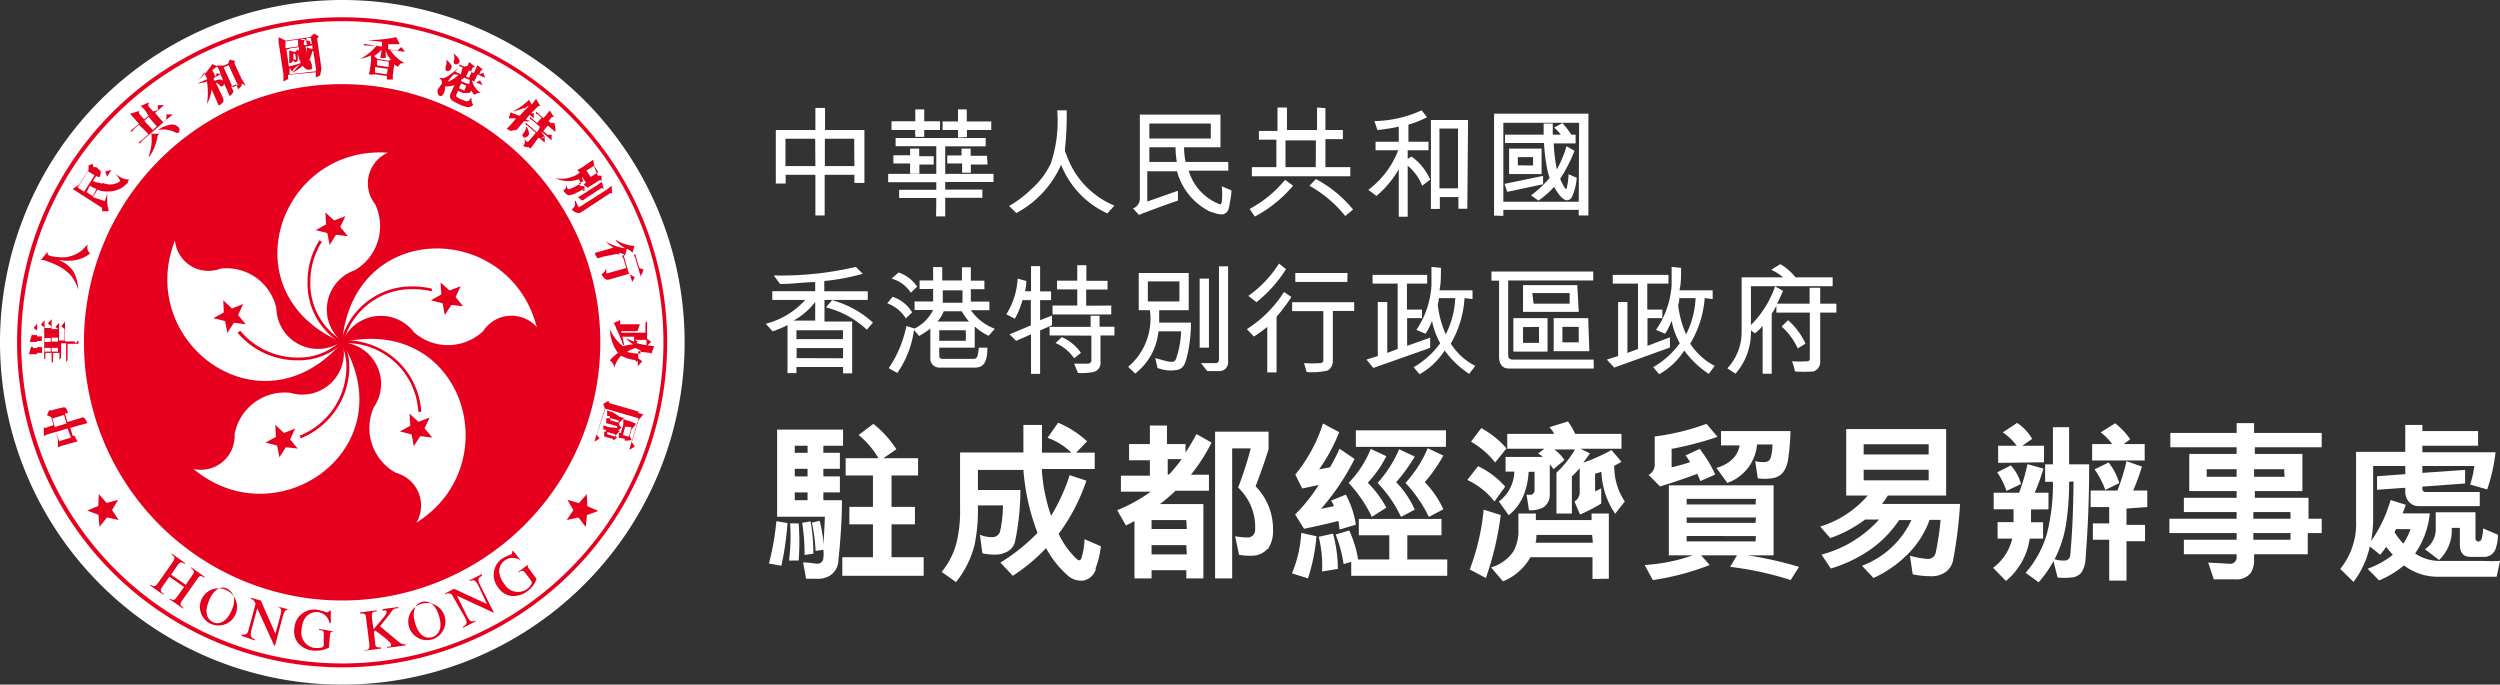 <svg xmlns="http://www.w3.org/2000/svg" viewBox="0 0 134.6 36.86"><rect x="0" y="0" width="134.6" height="36.86" fill="#333333" stroke="none"/><defs><style>.cls-1{fill:#fff;}.cls-2{fill:#e7001d;}</style></defs><title>资源 2</title><g id="图层_2" data-name="图层 2"><g id="图层_1-2" data-name="图层 1"><path class="cls-1" d="M18.43,36.86A18.43,18.43,0,1,0,0,18.43,18.43,18.43,0,0,0,18.43,36.86"/><path class="cls-2" d="M18.42.93a17.5,17.5,0,1,0,17.5,17.5A17.51,17.51,0,0,0,18.42.93m0,34.79a17.29,17.29,0,1,1,17.3-17.29,17.29,17.29,0,0,1-17.3,17.29"/><path class="cls-2" d="M18.42,32.33a13.9,13.9,0,1,0-13.9-13.9,13.9,13.9,0,0,0,13.9,13.9"/><path class="cls-1" d="M18.42,18.43C12.27,15.83,15,7.82,20.88,8.22A1.81,1.81,0,0,0,20.2,11a2.75,2.75,0,0,1-1.1,3.55,2.24,2.24,0,0,0-.68,3.85"/><path class="cls-1" d="M18.42,18.43c-4.37,5.05-11.15,0-9-5.49a1.81,1.81,0,0,0,2.46,1.52,2.75,2.75,0,0,1,3,2.14,2.24,2.24,0,0,0,3.45,1.83"/><path class="cls-1" d="M18.42,18.43c3.45,5.72-3.47,10.6-8,6.82a1.82,1.82,0,0,0,2.21-1.88,2.75,2.75,0,0,1,3-2.22,2.24,2.24,0,0,0,2.81-2.72"/><path class="cls-1" d="M18.42,18.43c6.51-1.51,9,6.57,4,9.71a1.82,1.82,0,0,0-1.1-2.68,2.75,2.75,0,0,1-1.2-3.52,2.24,2.24,0,0,0-1.72-3.51"/><path class="cls-1" d="M18.42,18.43c.58-6.65,9-6.54,10.48-.82a1.82,1.82,0,0,0-2.89.22,2.76,2.76,0,0,1-3.72.06,2.24,2.24,0,0,0-3.87.54"/><polygon class="cls-2" points="18.09 12.64 17.75 13.19 17.62 12.55 17 12.39 17.56 12.08 17.52 11.44 17.99 11.87 18.59 11.64 18.32 12.22 18.73 12.72 18.09 12.64"/><polygon class="cls-2" points="12.82 16.96 13.23 17.46 12.59 17.38 12.24 17.92 12.12 17.29 11.49 17.13 12.05 16.82 12.02 16.17 12.49 16.61 13.09 16.37 12.82 16.96"/><polygon class="cls-2" points="15.29 23.31 15.89 23.07 15.62 23.66 16.03 24.15 15.39 24.08 15.04 24.62 14.92 23.99 14.29 23.83 14.86 23.52 14.82 22.87 15.29 23.31"/><polygon class="cls-2" points="22.09 22.92 22.05 22.27 22.53 22.71 23.13 22.48 22.86 23.06 23.27 23.56 22.63 23.48 22.28 24.02 22.16 23.39 21.53 23.23 22.09 22.92"/><polygon class="cls-2" points="23.83 16.33 23.2 16.17 23.76 15.85 23.72 15.21 24.2 15.64 24.8 15.41 24.53 15.99 24.93 16.49 24.3 16.42 23.95 16.96 23.83 16.33"/><path class="cls-2" d="M16.56,15.16a4.07,4.07,0,0,1,.64-2.22l.13.08a4,4,0,0,0-.62,2.14,3.6,3.6,0,0,0,1.75,3.2l-.07.14a3.74,3.74,0,0,1-1.83-3.34"/><path class="cls-2" d="M12.82,17.9l.11-.1A4,4,0,0,0,16,19.25a3.3,3.3,0,0,0,2.33-.87l.11.11A3.49,3.49,0,0,1,16,19.4a4.19,4.19,0,0,1-3.22-1.5"/><path class="cls-2" d="M16.13,23.46a4,4,0,0,0,2.52-3.67,2.9,2.9,0,0,0-.29-1.32l.13-.07a3.09,3.09,0,0,1,.32,1.39,4.18,4.18,0,0,1-2.62,3.81Z"/><path class="cls-2" d="M18.84,18.48a2.6,2.6,0,0,0-.4,0l0-.15a2,2,0,0,1,.43,0,4.09,4.09,0,0,1,3.81,3.84h-.16a3.9,3.9,0,0,0-3.65-3.69"/><path class="cls-2" d="M18.35,18.42a3.92,3.92,0,0,1,3.9-3,4.57,4.57,0,0,1,1,.12l0,.15a4.17,4.17,0,0,0-1-.12,3.77,3.77,0,0,0-3.75,2.85Z"/><polygon class="cls-2" points="6.03 27.46 6.39 28 5.76 27.86 5.36 28.36 5.3 27.72 4.7 27.49 5.29 27.24 5.32 26.6 5.74 27.08 6.36 26.91 6.03 27.46"/><polygon class="cls-2" points="30.87 27.46 30.51 28 31.14 27.86 31.54 28.37 31.6 27.73 32.21 27.51 31.62 27.25 31.59 26.6 31.17 27.09 30.55 26.91 30.87 27.46"/><path class="cls-2" d="M8.1,31.48c.23.14.28.09.42-.11l.79-1.12c.13-.2.11-.25-.07-.4l0-.05.72.51,0,.05c-.21-.12-.27-.11-.4.07l-.35.51.79.55.35-.51c.14-.19.12-.24-.06-.39l0-.05.72.51,0,.05c-.21-.13-.26-.11-.39.07l-.81,1.16c-.13.17-.13.24.06.39l0,.05-.73-.5,0-.05c.22.14.27.09.41-.11l.36-.51-.79-.55-.38.54c-.12.17-.13.24.07.39l0,.05-.72-.5Z"/><path class="cls-2" d="M10.9,32.17a1,1,0,1,1,.48,1.43,1,1,0,0,1-.48-1.43m1.56.72c.3-.66.09-1-.2-1.18s-.73-.05-1,.61-.12,1,.2,1.17.73,0,1-.6"/><path class="cls-2" d="M15.64,32.81c-.2,0-.31,0-.4.32l-.43,1.62-.05,0-.91-2h0l-.32,1.2c-.08.32,0,.4.19.47l0,.06L13,34.23v-.06c.24,0,.32,0,.4-.31l.36-1.36c-.09-.19-.13-.22-.25-.25v-.06l.53.14.79,1.79h0l.27-1c.1-.35,0-.4-.19-.47l0,0,.72.18Z"/><path class="cls-2" d="M18,34c-.14,0-.23,0-.24.23l-.05.64a1.48,1.48,0,0,1-.79.16,1.18,1.18,0,0,1-.87-.41,1,1,0,0,1-.2-.8,1.07,1.07,0,0,1,1.17-1,2.75,2.75,0,0,1,.56.15s.13,0,.16-.09h.07l0,.67h-.07a.72.72,0,0,0-.66-.6c-.3,0-.78.14-.84.94a.83.83,0,0,0,.75,1c.21,0,.44,0,.44-.15l0-.52c0-.26,0-.27-.25-.3v-.06L18,34Z"/><path class="cls-2" d="M20.62,32.79l.82-.11v.07c-.19,0-.26,0-.45.3l-.53.67.84.7c.23.2.36.3.54.27v.06l-1,.13v-.06c.17,0,.22,0,.22-.11s-.36-.39-.48-.48l-.38-.29-.07.08.07.59c0,.22.07.26.32.25v.06l-.89.11V35c.25,0,.28-.1.25-.36l-.17-1.36c0-.25-.11-.26-.32-.25v-.06l.89-.11v.06c-.24,0-.28.08-.26.32l.09.64c.63-.73.71-.82.7-.93s-.07-.09-.23-.07Z"/><path class="cls-2" d="M22,33.66a1,1,0,1,1,1.31.75A1,1,0,0,1,22,33.66m1.64-.49c-.2-.7-.62-.85-.93-.76s-.57.44-.36,1.14.58.85.92.75.57-.46.37-1.13"/><path class="cls-2" d="M25.94,31c-.17.11-.26.17-.09.5L26.6,33l0,0-2-.93h0l.55,1.11c.15.29.24.32.45.23l0,.05-.67.34,0-.06c.21-.12.25-.19.1-.5L24.32,32c-.19-.08-.24-.08-.36,0l0-.05.48-.25,1.78.82h0l-.47-1c-.17-.33-.26-.31-.46-.23l0-.05.67-.34Z"/><path class="cls-2" d="M28.51,30.33c-.1.09-.16.15,0,.33l.38.51a1.37,1.37,0,0,1-.48.65,1.25,1.25,0,0,1-.92.26,1,1,0,0,1-.68-.47A1.07,1.07,0,0,1,27,30.1a2.61,2.61,0,0,1,.52-.25.19.19,0,0,0,.06-.18l.06,0,.41.52,0,0a.72.72,0,0,0-.89,0c-.24.18-.49.62,0,1.26a.84.84,0,0,0,1.22.26c.18-.13.3-.32.24-.41l-.31-.42c-.16-.21-.21-.17-.39-.05l0-.05.65-.49Z"/><path class="cls-2" d="M4.68,22.72a.75.75,0,0,0-.08-.14c-.06-.08-.08-.1-.1-.1a.08.08,0,0,0-.07,0l-.33.1-.47.14h0l-.14-.47h0l.14,0s.05,0,0-.09A.42.42,0,0,0,3.57,22c-.06-.06-.1-.08-.14-.07L3.11,22l-.29.08a.18.18,0,0,1-.17,0h0s0,0,0,0l-.12.27v0l0,0,.23.11h0l.12.43h0l-.32.1A.14.14,0,0,1,2.36,23s0,0,0,0a0,0,0,0,0,0,0v.47l.24-.1.38-.11H3l.12.4h0l0,.43A1.43,1.43,0,0,1,3.33,24l.5-.14.35-.1,0,0v0a.77.77,0,0,0-.09-.13A.42.42,0,0,0,4,23.46H4l-.09,0h0v0l-.12-.42v0h0l.5-.15.42-.11a.05.05,0,0,0,0,0v0m-1.76.21h0v0l-.13-.46h0l.63-.19h0l.13.46h0Zm.87.57h0l-.63.19h0L3,23.26H3l.64-.19h0Z"/><polygon class="cls-1" points="2.05 19.62 2.04 19.63 2.04 19.63 2.05 19.62"/><polygon class="cls-2" points="3.21 19.53 3.21 19.53 3.21 19.54 3.21 19.53"/><polygon class="cls-1" points="3.54 19.62 3.53 19.63 3.53 19.63 3.54 19.62"/><polygon class="cls-1" points="2.82 19.72 2.81 19.72 2.81 19.73 2.82 19.72"/><path class="cls-2" d="M2.43,19.53h0Z"/><polygon class="cls-2" points="1.67 18.65 1.67 18.65 1.67 18.65 1.67 18.65"/><polygon class="cls-2" points="1.73 18.64 1.73 18.64 1.73 18.64 1.73 18.64"/><polygon class="cls-2" points="1.97 17.35 1.97 17.35 1.97 17.34 1.97 17.35"/><path class="cls-2" d="M2.25,18.37a0,0,0,0,0,0,0,1,1,0,0,0,0-.15.38.38,0,0,0,0-.11.05.05,0,0,0-.05,0H2v-.69s0,0,0,0a0,0,0,0,0,0,0l0,0-.19.24a0,0,0,0,0,0,0l0,0L2,17.8H2v.24H1.77L1.72,18l0,0,0,0-.12.41H2v.33H1.77l0-.07H1.67l-.11.4.2,0H2v.67L2,19.63a.82.82,0,0,1,0-.18V19h.26s0,0,0-.05a.44.44,0,0,0,0-.15.7.7,0,0,0,0-.11H2v-.33h.24Z"/><polygon class="cls-2" points="1.66 17.97 1.67 17.97 1.67 17.96 1.66 17.97"/><polygon class="cls-2" points="2.74 17.31 2.74 17.31 2.74 17.31 2.74 17.31"/><path class="cls-2" d="M4.05,18.49s0-.11-.08-.11H3.5V17.32s0,0,0,0h0l-.2.24s0,0,0,0l0,0,.18.16h0v.61H3.18v-.95a0,0,0,0,0,0,0,0,0,0,0,1,0,0s0,0,0,0l-.2.22a.08.08,0,0,0,0,0l0,0,.16.12H2.78v-.54s0,0,0,0h0l-.2.24s0,0,0,0,0,0,0,0l.18.14h0v.1H2.4v-.42s0,0,0,0h0l-.2.24s0,0,0,0l0,0,.18.15h0v1.73l.07-.08a.52.52,0,0,1,0-.17v-.11h.33v.53l.08-.06a1,1,0,0,1,0-.23v-.24h.34v.36l.09-.08a1.12,1.12,0,0,1,0-.24v-.56h.27v1l.08-.08a.88.88,0,0,1,0-.21v-.68h.58a.06.06,0,0,0,0,0,1,1,0,0,0,0-.18M2.4,18.37V18.2h.33v.21H2.4Zm.32.56H2.4v-.2h.33v.2Zm.06-.56v-.19h.34v.21H2.78Zm.33.56H2.78v-.2h.34v.2Z"/><path class="cls-2" d="M3.22,14h0a2.28,2.28,0,0,0,.86,0,1.64,1.64,0,0,0,.77-.36.42.42,0,0,1-.14-.41l0-.06,0,0-.31.32a2.65,2.65,0,0,1-.34.21,2.59,2.59,0,0,1-.45.14,1.93,1.93,0,0,1-.49,0,2.39,2.39,0,0,1-.44-.07.18.18,0,0,1-.12-.12c0-.07,0-.09,0-.09h0L2.2,14l.14,0a5.13,5.13,0,0,1,.72.28,2.31,2.31,0,0,1,.74.54,1.93,1.93,0,0,1,.41.79h0a2.17,2.17,0,0,0-.26-1,1.65,1.65,0,0,0-.77-.6h0Z"/><polygon class="cls-2" points="5.47 11.46 5.47 11.46 5.47 11.46 5.47 11.46"/><polygon class="cls-2" points="5.92 9.1 5.92 9.1 5.92 9.1 5.92 9.1"/><path class="cls-2" d="M6.93,9.72a.09.09,0,0,0,0-.06l-.08,0a1,1,0,0,1-.45-.17L6.2,9.34l0,0a1.28,1.28,0,0,1,.27.4h0v0a.49.49,0,0,1-.24.14.92.92,0,0,1-.36.05,1.14,1.14,0,0,1-.33-.08h0v0L6,9.15s0,0,0,0h0l-.33.08,0,0v0h0l.09.28h0l-.24.37h0A2.15,2.15,0,0,1,5,9.75H5l.18-.28h0l.11.06s0,0,.07,0a.63.63,0,0,0,.06-.17c0-.07,0-.12,0-.15L5.19,9,5.06,9A.2.2,0,0,1,5,8.82H5a0,0,0,0,0,0,0h0l-.23.08,0,0a0,0,0,0,0,0,0l0,.25h0l-.52.8h0l-.35.23a2.23,2.23,0,0,1,.33.2l1.27.81s0,.07,0,.12a.18.18,0,0,0,0,.06l0,0,.35,0,0,0a0,0,0,0,0,0-.05,1.9,1.9,0,0,1-.08-.5l0-.45h0c0,.14-.08.3-.13.46v0h0L5,10.61H5l.25-.4h0a1.35,1.35,0,0,0,.32.09,1.62,1.62,0,0,0,.38,0,1,1,0,0,0,.37-.08A.94.94,0,0,0,6.7,10a1.13,1.13,0,0,0,.19-.18l0,0a.08.08,0,0,0,0-.09m-2.36.59h0l-.35-.22h0l.56-.88h0l.35.22h0l-.56.88Zm.65-.12L5,10.56H5l-.33-.21h0L4.83,10h0a2.42,2.42,0,0,0,.36.17h0Z"/><polygon class="cls-2" points="7.91 5.52 7.91 5.52 7.92 5.52 7.91 5.52"/><path class="cls-2" d="M9.3,6.16h0l-.34,0h0s0,0,0,0l0,.28h0l-.17.15h0l-.44-.51h0l.48-.42h0s0,0,0,0l-.33,0,0,0a0,0,0,0,0,0,0h0l0,.27h0L8.24,6h0L8,5.73a.11.11,0,0,1,0-.13.11.11,0,0,0,0-.08h0l-.42.18.21.21L8,6.23H8l-.24.2h0l-.25-.29a.15.15,0,0,1,0-.17.08.08,0,0,0,0,0h0L7,6.13l.18.19.3.34h0L7,7.07h.12l.14-.17.22-.19h0L8,7.23H8l-.56.48h.13a.48.48,0,0,1,.13-.17Zm-1.53.35h0L8,6.29H8l.44.51h0L8.23,7h0Z"/><path class="cls-2" d="M8.53,7.2l-.38,0A2.63,2.63,0,0,1,8,8.43l.05,0a2.59,2.59,0,0,0,.43-1.12h0l.07-.07s0,0,0,0h0"/><path class="cls-2" d="M9.68,7a.34.34,0,0,0-.07-.15.48.48,0,0,0-.42-.14A1.67,1.67,0,0,0,8.5,7V7a1.46,1.46,0,0,1,.94.13.2.2,0,0,0,.2,0,.12.12,0,0,0,0-.12"/><polygon class="cls-2" points="10.77 4.56 10.76 4.56 10.75 4.56 10.77 4.56"/><path class="cls-2" d="M11.83,5.71Z"/><path class="cls-2" d="M13.23,4.61,13,4.23l-.36-.78a.14.14,0,0,1,0-.11.1.1,0,0,0,0-.06l0,0-.22-.06h-.06s0,0,0,0h0l-.07.2h0l-.23.11h-.38l.1.21.08.17V4h0l-.19-.07h0s0,0,0,0l-.06.22h0l0,0h0l-.18-.38h0l.22-.16.06,0h.08s0,0,0,0a0,0,0,0,0,0,0s0,0,0,0l-.36-.16a4,4,0,0,1-.77.88l0,0A4.05,4.05,0,0,0,11,3.92h0l.16.34h0l-.51.23.1,0A.93.93,0,0,1,11,4.44l.14-.06h0v0a3.8,3.8,0,0,1,0,1.22h0a2,2,0,0,0,.25-.79h0l.25.56.12.29,0,0s0,0,.07,0l.12-.1c.07-.07.08-.1.08-.11a.13.13,0,0,0,0-.06l0-.06L11.88,5l-.27-.57h0l.09.06a.42.42,0,0,1,.16.14.12.12,0,0,0,.14,0s0,0,.05-.06a.16.16,0,0,0,0-.1h0l.16.35.15.35a.1.1,0,0,0,0,0h0a.31.31,0,0,0,.1-.08.36.36,0,0,0,.09-.12.07.07,0,0,0,0-.09l-.1-.22h0l.26-.12h0l.11.26s0,0,0,0h0a.72.72,0,0,0,.14-.13.17.17,0,0,0,.05-.18M12,4.35h0v0l0,0c-.06-.09-.21-.09-.45,0h0l-.06-.13h0L11.87,4h0l.14.32Zm.79.23-.26.12h0v0l-.49-1.07v0h0l.27-.12h0l.5,1.08h0Z"/><polygon class="cls-2" points="11.6 3.86 11.6 3.86 11.6 3.85 11.6 3.86"/><path class="cls-2" d="M17.31,3.72l-.24-1.65h0L17.15,2a.08.08,0,0,0,0-.05s0,0,0,0l-.24-.14h0a0,0,0,0,0,0,0L16.7,2h0l-1.32.19h0L15,2c0,.12,0,.21,0,.28L15.26,4l0,.38,0,0h0l.14-.06a.38.38,0,0,0,.11-.07.09.09,0,0,0,0-.05l0-.17h0L17,3.89h0V4l0,.17s0,0,0,0h0l.15-.07c.08,0,.11-.08.1-.13Zm-.49-1.26v0l0,.19v0h0l-.3-.1c0,.18,0,.31,0,.39h0c0-.06,0-.2-.08-.43h0l.42-.07Zm-.32-.41.24,0h0l.05.31v0h0l-.08,0h0a.17.17,0,0,0,0-.07.13.13,0,0,0-.07-.09.23.23,0,0,0-.14,0h0Zm-.31.05h0l.19,0h0v0l0,0a.2.2,0,0,1,.11.14c0,.07,0,.11.07.11h0l-.06.08h0l-.14,0h0v0l0-.2h0s.05-.06.05-.08l0,0-.17,0h0Zm-.82.51,0-.38h0l.68-.1h0l0,.14,0,.23v0h0l-.69.1h0ZM17,3.84,15.59,4h0l0-.36h0a.37.37,0,0,0,.06.1l.07.1s0,0,0,0a.11.11,0,0,0,.06-.06.24.24,0,0,1,.09-.12l.36-.28v0a4.71,4.71,0,0,1-.68.2h0l-.13-.92v0l0,0,.06,0,.16-.06.46-.06h0l0,.18v0l0,0L16,2.67h0l0,0-.08.12h0l-.09,0h0l-.26-.07,0,.18,0,.27,0,.22a.08.08,0,0,0,0,0h0l.1,0,.08-.06s0,0,0,0V3.28h.09v.09a0,0,0,0,0,0,0h0l.12-.05c.06,0,.08-.07.07-.11l0-.12,0-.24h0l0,0v0a2,2,0,0,0,.16.52h0a2.41,2.41,0,0,1-.47.55l0,0a1.9,1.9,0,0,0,.57-.38h0a.72.72,0,0,0,.23.2.32.32,0,0,0,.19,0c.06,0,.09,0,.08-.09a.24.24,0,0,0,0-.11c0-.05,0-.1-.05-.17s0-.18,0-.33h0c0,.27,0,.29,0,.29s0,0,0,0,0,0,0,0,0,0-.09-.1h0a2.37,2.37,0,0,0,.17-.48h0l.05,0,0,0v0l.15,1h0Zm-1.11-.63H15.8l0-.32v0h.09l.05.33Z"/><polygon class="cls-2" points="15.97 2.67 15.97 2.67 15.97 2.67 15.97 2.67"/><polygon class="cls-2" points="15.47 2.69 15.46 2.69 15.46 2.69 15.47 2.69"/><polygon class="cls-2" points="15.97 2.67 15.97 2.67 15.97 2.67 15.97 2.67"/><polygon class="cls-2" points="21.57 2.25 21.57 2.25 21.57 2.25 21.57 2.25"/><path class="cls-2" d="M21,2.68l0,0h0l.81.11h0s0,0,0,0l-.2-.26,0,0h0l-.21.19h0l-.5-.07h0v0l0-.27h.56l.06,0h0s0,0,0,0,0,0,0,0L21.34,2a7.8,7.8,0,0,1-1.56.16v0l.79.09h0l0,.26h0l-1-.15.06.1a.86.86,0,0,1,.27,0l.37,0h0a2.66,2.66,0,0,1-.88.71l0,0a2.66,2.66,0,0,0,.59-.19h0v0l0,.28-.07.52-.05.23v0l.07,0a.37.37,0,0,0,.18,0c.08,0,.09,0,.09,0V4h0l.63.09h0v0l0,.19s0,0,.05,0a.57.57,0,0,0,.18,0c.08,0,.09,0,.09,0l0-.24.07-.53s0,0,0-.05l0,0v0h0l.2.14a.77.77,0,0,1,.15-.18.22.22,0,0,1,.16,0h0l0-.05A2.18,2.18,0,0,1,21,2.68m-.12,1L20.83,4h0l-.64-.09h0v0l0-.3h0l.64.09h0Zm.05-.37,0,.3h0l-.63-.09h0l0-.29h0l.63.09h0Zm.2-.13h0a.08.08,0,0,0-.06,0h0l-.13.09h0l-.6-.09h0l-.18-.14V3h0a1.19,1.19,0,0,0,.37-.33h0v0l0,.16-.06.29,0,0h.19c.1,0,.11,0,.11,0l0-.23,0-.21h0a1,1,0,0,0,.26.51h0Z"/><polygon class="cls-2" points="26.05 4.58 26.05 4.58 26.05 4.58 26.05 4.58"/><path class="cls-2" d="M26.05,3.91l0,0h0L25.8,4h0l0,0h0l.1-.22s0,0,.08,0l0,0s0,0,0-.05l-.28-.22-.08.19-.11.24h0l-.16-.08h0l.11-.24s0,0,.07,0,.05,0,.05,0,0,0-.05-.06l-.27-.22-.08.2L25,3.59h0l-.27-.12,0,.1.18.05,0,0h0L24.81,4h0l-.3-.14h0l.19-.22,0,0a5.21,5.21,0,0,1-.49.39.87.87,0,0,1-.31.17.42.42,0,0,1-.16,0l-.09,0,0,0a.45.45,0,0,1,.14.17.2.2,0,0,1,0,.13,1.44,1.44,0,0,1-.12.17l-.1.14a.34.34,0,0,0,0,.2.2.2,0,0,0,.11.16c.08,0,.14,0,.2-.12a2.09,2.09,0,0,0,.08-.23,1.08,1.08,0,0,1,0-.17h0a1.22,1.22,0,0,0,.51-.07h0v0l-.23.5a.28.28,0,0,0,0,.18.33.33,0,0,0,.16.19l.29.15a1.81,1.81,0,0,0,.5.17.35.35,0,0,0,.29-.14.35.35,0,0,1-.09-.22.43.43,0,0,1,0-.19l0,0-.07.1a.26.26,0,0,1-.11.12.23.23,0,0,1-.15,0l-.25-.1a.76.76,0,0,1-.23-.13.12.12,0,0,1,0-.13l.09-.19h0l.28.13h0L25,5v0l0,0a.35.35,0,0,0,.18,0c.1,0,.12,0,.12,0l.07-.14v0a.83.83,0,0,0,.18.25.37.37,0,0,1,.35-.1l0,0a1.08,1.08,0,0,1-.49-.68v0h0l.57.26h0s0,0,0,0,0,0,0,0l-.13-.26s0,0,0,0h0l-.21.1h0l-.1-.05h0L25.71,4h0l.36.17h.05v0l-.09-.21m-2,.55h0l0,0a3.63,3.63,0,0,1,.44-.55h0v.06a.27.27,0,0,1,.13,0l.09,0h0a1.54,1.54,0,0,1-.7.42m1.12.16L25,4.88h0l-.29-.13h0l.12-.26h0l.29.13h0Zm.18-.31a.82.82,0,0,0,0,.21h-.16l-.27-.12h0l-.05-.07h0L25,4.18h0l.25.11h0Zm.11-.44-.15.34h0l-.16-.07h0l.16-.33v0h0l.16.07h0Z"/><path class="cls-2" d="M24.43,3.25c0,.11,0,.17.06.2a.15.15,0,0,0,.14,0,.19.19,0,0,0,.1-.1c.05-.11-.06-.27-.33-.49l0,0,.05.13a.52.52,0,0,1,0,.26"/><path class="cls-2" d="M24,3.56a.7.7,0,0,0,0,.25l.05,0a.13.13,0,0,0,.13,0,.25.25,0,0,0,.12-.13.21.21,0,0,0,0-.17,1.09,1.09,0,0,0-.28-.3l0,0a.53.53,0,0,1,0,.3"/><path class="cls-2" d="M29.84,6.62s0,0,0,0h0l-.2,0h0l-.11-.1h0l.19-.22h0l.1,0h0a0,0,0,0,0,0,0l-.22-.35-.19.24-.15.17h0L28.86,6v.12A.37.37,0,0,1,29,6.2l.16.14h0l-.24.28h0l-.39-.33v.11l.15.09.39.34h0L29,7l-.1.12h0l-.6-.52v.11a.46.46,0,0,1,.14.09l.41.35h0l-.41.48a0,0,0,0,1,0,0s-.05,0-.08,0a2.49,2.49,0,0,1-.19-.23l0,0a.8.8,0,0,1,.08.16.21.21,0,0,1,0,.14.44.44,0,0,1-.08.16l.16.06.15,0A.19.19,0,0,0,28.56,8L29,7.4h0l.33.28h0a0,0,0,0,0,0,0s0-.29,0-.29l0,0h0l-.19.08h0l0,0h0l.09-.1h0c.09,0,.1,0,.11,0s0,0,0,0l-.22-.31h0l.58.49h0v0s0-.3,0-.3l0,0h0l-.23,0h0l-.22-.2h0l.25-.29h0l.4.35s0,0,0,0v0l0-.28"/><path class="cls-2" d="M28.23,6.53h0l.33,0,0,0-.25-.1h0l.21-.25h0l.22.19s0,0,0,0,0,0,0,0V6.1s0,0,0,0h0l-.15,0h0L29,5.7h0l.09,0h0s0,0,0,0l-.23-.38-.15.2-.09.11h0v0l-.13-.26A3.46,3.46,0,0,1,27.6,6v0a2.84,2.84,0,0,0,.6-.18h0l.08.07h0l-.3.35h0l-.49-.19-.1.32a0,0,0,0,0,0,0h.19l.21,0h0v0l-.3.35-.21.22a.09.09,0,0,0,0,0s0,0,0,0l.16.08a.13.13,0,0,0,.16,0L27.81,7l.41-.48Zm0-.68v0h0l.19-.14h.05l-.17.19h0Z"/><path class="cls-2" d="M28.17,7.39a.15.15,0,0,0,.13,0,.24.24,0,0,0,.13-.07.25.25,0,0,0,.05-.16.88.88,0,0,0-.11-.31h-.05a.48.48,0,0,1-.14.32c-.06.07-.07.14,0,.19"/><path class="cls-2" d="M32.93,10l-.22.18-1.47.94a.07.07,0,0,1-.11,0,2.75,2.75,0,0,1-.13-.3l-.05,0a.59.59,0,0,1,0,.24c0,.06-.06.13-.17.22.2.19.38.24.52.14l1.52-1a.12.12,0,0,1,.13,0h0s0,0,0,0Z"/><path class="cls-2" d="M32.36,9.72h0Z"/><path class="cls-2" d="M31.36,10.28h0l.11,0h0s0,0,0,0l0-.26a.06.06,0,0,0,0,0l0,0-.21,0h0l-.09-.15h0l.14-.08h0l.09,0a0,0,0,0,0,0,0s0,0,0,0l-.08-.3h0l0,0h0l.23.35h0l-.13.08,0,0a0,0,0,0,0,0,0l.1.1.11.09h0L32,9.88l.23-.15a.14.14,0,0,1,.16,0h0l0,0,0-.27a.06.06,0,0,0,0,0,.05.05,0,0,0,0,0l-.2,0h0L32,9h0l-.06-.4-.22.15L31.36,9l-.27.15v0a0,0,0,0,0,0,0,.51.51,0,0,0,.13.14h0l-.16.11a1.66,1.66,0,0,1-1.17.19l0,0a1.66,1.66,0,0,0,1.27.06h0l.14.21h0c-.13.08-.27.15-.41.22a.89.89,0,0,1-.26.1.07.07,0,0,1-.06,0,2.38,2.38,0,0,1-.11-.3h0a.47.47,0,0,1,0,.25.44.44,0,0,1-.14.13l.12.14a.71.71,0,0,0,.14.1.17.17,0,0,0,.14,0,1.05,1.05,0,0,0,.28-.1l.44-.23m.15-1,.4-.25h0l.22.35h0l-.41.26h0l-.23-.35h0Z"/><polygon class="cls-2" points="32.41 9.68 32.41 9.68 32.41 9.68 32.41 9.68"/><path class="cls-2" d="M32.51,10.18s0,0,0,0l-.11-.39-.11.08-.11.08-.78.5-.28.17a0,0,0,0,0,0,0s0,0,0,0l.12.1c.07.06.13.08.17.05l.22-.16.71-.46a.17.17,0,0,1,.14,0h0"/><path class="cls-2" d="M33.19,13.68a.13.13,0,0,1,.15.05s0,0,0,0,0,0,0,0l0-.13v0h0l.17.06h0c.07,0,.12.08.13.13s0,0,0,0,0,0,0,0l.11-.4h0c.17.09.27.16.3.23s0,0,0,0,0,0,0,0l.11-.38a2.18,2.18,0,0,1-1-.32l0,.05a2.66,2.66,0,0,0,.5.4h0A2.94,2.94,0,0,1,32.61,13l0,0a1.88,1.88,0,0,0,.42.33h0l-.69.2-.3.08a0,0,0,0,0,0,0s0,0,0,.06a.29.29,0,0,0,.09.16c0,.07.08.08.09.07l.28-.09Z"/><path class="cls-2" d="M34.66,14.52l0,0-.24-.09h0l-.23-.77-.06.1a.37.37,0,0,1,.09.19l.26.88a.1.1,0,0,0,0,.06h0l0,0,.13-.25a.09.09,0,0,0,0-.05"/><path class="cls-2" d="M34.1,14.88l-.23-.12h0l-.31-1.06-.07.09a.68.68,0,0,1,.1.21l.13.43h0l-1,.28h-.08a.07.07,0,0,1,0-.05s0-.15,0-.36h0a.46.46,0,0,1-.26.46c.13.24.27.34.42.29l1.1-.32h0l.14.45s0,0,0,0h0l0,0,.14-.25s0,0,0,0l0,0"/><polygon class="cls-2" points="35.1 19.11 35.1 19.1 35.1 19.1 35.1 19.11"/><path class="cls-2" d="M34.22,18.5h0l0,0,.12-.1a0,0,0,0,0,0,0s0,0,0,0l-.15-.1,0,0h.62v.34h0l.25-.23v0s0,0,0,0l-.22-.17h0V17.3l-.09.07a.54.54,0,0,1,0,.17v.37H33.45l0-.08v0h.78a.12.12,0,0,1,.09,0s0,0,0,0a0,0,0,0,0,0,0l.13-.37H33.39l0-.23-.32.15c-.06,0-.06,0-.06,0s0,0,0,0l.06.05.08.16c0,.08.09.2.15.34l.25.64h.06l-.1-.44v0h.63v.26h0l-.45-.17,0,0a2.67,2.67,0,0,0,.4.32h0a2.74,2.74,0,0,0-.55.1h0a2.37,2.37,0,0,1-.7-.91h0A2.27,2.27,0,0,0,33.27,19h0a3.31,3.31,0,0,0-.44.4.51.51,0,0,1,.24.41h0a1.45,1.45,0,0,1,.37-.66h0a2,2,0,0,0,.73.23h0a.34.34,0,0,1,.12.12h0s0,0,0,0,0,0,0,0l.05-.11h0v.33s0,0,0,0h0l.24-.27s0,0,0,0l0,0h0l-.22-.16h0V18.9h0l.21.05L35,19a.17.17,0,0,1,.06.06s0,0,0,0a0,0,0,0,0,0,0l.16-.42a6.29,6.29,0,0,1-1-.18m.25.58a2.86,2.86,0,0,1-.71-.09h0a1.35,1.35,0,0,1,.45-.21h0l.27.12h0v.17h0Z"/><polygon class="cls-2" points="33.94 24.23 33.94 24.23 33.94 24.23 33.94 24.23"/><polygon class="cls-2" points="32.04 23.81 32.04 23.81 32.04 23.81 32.04 23.81"/><path class="cls-2" d="M34.41,22.17l-1.54-.45a.15.15,0,0,1-.11-.14l0,0h0l-.27.16s0,0,0,0a.13.13,0,0,0,0,.06h0l.08.18h0L32,23.78s0,0,0,0h0l.28-.17,0,0a0,0,0,0,0,0,0l-.15-.21h0L32.59,22v0h0l1.79.52h0l-.5,1.7s0,0,0,0h0l.3-.18s0,0,0,0a0,0,0,0,0,0,0l-.16-.23h0l.35-1.18h0l.27-.32-.3-.08"/><path class="cls-2" d="M33.78,23.85Z"/><path class="cls-2" d="M34,23.66a0,0,0,0,0,0,0l-.1-.18h0l.1-.36h0l.25-.3L34,22.71l-.22-.07-.22-.07h0v0a1.08,1.08,0,0,0,0,.16c0,.06,0,.13,0,.14h0l-.14.44v0h0l-.1,0h0l0,0a.54.54,0,0,0,0,.14c0,.09,0,.12,0,.13s0,0,0,0l.12,0,.2.06h0l0,.09,0,0h0L34,23.7a.05.05,0,0,0,0,0m-.17-.19h0l-.29-.09h0l.12-.45h0L34,23h0v0l-.12.44Z"/><polygon class="cls-2" points="33.04 23.89 33.04 23.89 33.03 23.89 33.04 23.89"/><path class="cls-2" d="M33.16,23.53h0l0-.1h0l.22-.24-.11,0h0l.19-.16s0,0,0,0v0h0l-.12-.15h0l0-.12h0l.26-.26-.24-.06L33,22.2l-.31-.1h0a0,0,0,0,0,0,0,1.3,1.3,0,0,0,0,.17c0,.07,0,.12,0,.13l.15,0h0l0,.12h0l-.07,0-.13,0h0s0,0,0,0,0,.05,0,.14a1.11,1.11,0,0,0,0,.13l0,0h0l.23.05.36.11h0l0,.09v0h0L32.77,23l-.28-.1h0v0a.37.37,0,0,0,0,.11.41.41,0,0,0,0,.12s0,0,0,0l.13,0h0l0,.11h0l-.09,0s0,0,0,0v.14c0,.09,0,.11,0,.12s0,0,0,0l.17.05.31.08h0l0,.09s0,0,0,0h0l.22-.16,0,0a0,0,0,0,0,0,0Zm-.3-.9h0l0-.12h0l.45.13h0l0,.12h0Zm.27.77,0,.11v0h0l-.44-.13h0l0-.12h0l.44.13h0Z"/><path class="cls-1" d="M42.07,30.46l-.67-.12a14.3,14.3,0,0,0,.4-2.28l.6.1a16.13,16.13,0,0,1-.33,2.3M44.33,24v.38h.89v.86h-.89v.41h.89v.86h-.89v.42h1c0,1.08-.08,2.15-.19,3.24a1,1,0,0,1-.49.84,1.23,1.23,0,0,1-.7.15c-.17,0-.43,0-.55,0l-.16-.88c.25,0,.54.05.74.07a.32.32,0,0,0,.35-.32,1.6,1.6,0,0,0,0-.43l-.42.06a8.61,8.61,0,0,0-.2-1.52l.42-.1a7.67,7.67,0,0,1,.22,1.3c0-.49.05-1,.06-1.52H41.84V23.13h3.55V24Zm-1.85,6.18a10.36,10.36,0,0,0,.06-2l.46,0a13.25,13.25,0,0,1,0,2Zm1-6.18h-.69v.38h.69Zm0,1.24h-.69v.41h.69Zm0,1.27h-.69v.42h.69Zm-.16,3.37a11.2,11.2,0,0,0-.13-1.73l.45-.08a9.23,9.23,0,0,1,.15,1.74ZM45.35,31V30H47V28.23H45.73v-.94H47V25.6H45.53v-.93H47.3a4.74,4.74,0,0,0-1.07-1.25l.79-.6a5.58,5.58,0,0,1,1.24,1.37l-.7.48h1.87v.93H48v1.69h1.26v.94H48V30h1.73V31Z"/><path class="cls-1" d="M59,30.65a.89.89,0,0,1-.63.6,1.07,1.07,0,0,1-.91-.29,5.31,5.31,0,0,1-1.14-1.45A9.57,9.57,0,0,1,54.53,31l-.67-.71a10.2,10.2,0,0,0,2-1.6,12,12,0,0,1-.76-3.39H52.65v1.08h2.29a14,14,0,0,1-.29,2.78.82.82,0,0,1-.4.53,1.37,1.37,0,0,1-.64.17,3.13,3.13,0,0,1-.72-.07l-.13-1a1.64,1.64,0,0,0,.67.13.43.43,0,0,0,.41-.29A6.82,6.82,0,0,0,54,27.21H52.65a9.41,9.41,0,0,1-.18,2.13,5.23,5.23,0,0,1-1,2l-.77-.55a4.11,4.11,0,0,0,.8-1.57,7.21,7.21,0,0,0,.19-1.86v-3h3.41V22.88h1v1.49h1.58a3.54,3.54,0,0,0-1.28-.8l.57-.81a5.35,5.35,0,0,1,1.56,1l-.59.61h1v.88H56.09a9.31,9.31,0,0,0,.5,2.52,10,10,0,0,0,1-2.19l.9.3A10.24,10.24,0,0,1,57,28.74a4.25,4.25,0,0,0,1,1.38c.1.08.19.06.23-.09a3.66,3.66,0,0,0,.16-1l.88.38a4.56,4.56,0,0,1-.29,1.2"/><path class="cls-1" d="M64.09,25.56h1v.86H63.29a9.41,9.41,0,0,1-.84.72h2.34v4h-.92v-.44H62v.44h-.92V28.05c-.15.08-.3.17-.46.24l-.47-.82a8.7,8.7,0,0,0,1.81-1H60.35v-.86h1.56v-.83H60.79v-.87h1.12v-1h.92v1h1v.46c.2-.31.4-.65.59-1l.81.46a9.43,9.43,0,0,1-1.17,1.8M63.87,28H62v.48h1.9Zm0,1.35H62v.5h1.9Zm-1-4.63v.83h.07a7.91,7.91,0,0,0,.68-.83Zm5.38,4.82a1.11,1.11,0,0,1-.86.38,3.45,3.45,0,0,1-.68-.05l-.21-1a4.14,4.14,0,0,0,.69.07.41.41,0,0,0,.38-.32,2.92,2.92,0,0,0-.91-2.37,18.77,18.77,0,0,0,.68-2.11h-1v7h-.92V23.24h2.88v.94c-.17.56-.47,1.42-.7,2a3.29,3.29,0,0,1,.94,2.34,1.76,1.76,0,0,1-.28,1.05"/><path class="cls-1" d="M70.42,31.14l-.86-.27a6.61,6.61,0,0,0,.5-2.18l.82.18a9.93,9.93,0,0,1-.46,2.27m1.7-2.63a4.49,4.49,0,0,0-.06-.46c-.6.15-1.23.29-1.85.42l-.48-.77A9.08,9.08,0,0,0,71,26.11l-.89.19-.37-.75a8.34,8.34,0,0,0,1.49-2.75l.87.47a9.31,9.31,0,0,1-1.08,2l.59-.11c.19-.34.37-.67.51-1l.81.55a12.68,12.68,0,0,1-1.81,2.69l.7-.15a2.1,2.1,0,0,0-.15-.3l.79-.32A5,5,0,0,1,73,28.25Zm-.94,2.26A6.45,6.45,0,0,0,71,28.9l.77-.17a7.33,7.33,0,0,1,.26,1.9Zm1.57.23v-.75l-.41.12a7,7,0,0,0-.43-1.59l.73-.22a5.83,5.83,0,0,1,.48,1.56H74.8v-1.3H73.16v-.88h4.45v.88H75.77v1.3h2.15V31Zm1.11-3.17A7.14,7.14,0,0,0,72.61,26a5.63,5.63,0,0,0,1.19-1.83l.84.39a6,6,0,0,1-1,1.43,5.75,5.75,0,0,1,1,1.34ZM73,23.17h4.85v.89H73Zm2.43,4.66A6.82,6.82,0,0,0,74.17,26a6.61,6.61,0,0,0,1.16-1.81l.84.39a8.94,8.94,0,0,1-1,1.38,5.09,5.09,0,0,1,1,1.48Zm1.5,0A7.31,7.31,0,0,0,75.67,26a6.47,6.47,0,0,0,1.2-1.87l.84.4a8.49,8.49,0,0,1-1,1.43,5.13,5.13,0,0,1,1,1.46Z"/><path class="cls-1" d="M80.46,27A4,4,0,0,0,79,25.84l.58-.74a4.54,4.54,0,0,1,1.46,1.1ZM80,31.12l-.87-.46a12.23,12.23,0,0,0,.75-3.22l.92.29a16.66,16.66,0,0,1-.8,3.39m.5-6.22a4.61,4.61,0,0,0-1.3-1.12l.55-.73a4.91,4.91,0,0,1,1.36,1.09Zm5.24,6.27V30H82.4a3,3,0,0,1-1.48,1.3l-.64-.75a2.2,2.2,0,0,0,1.22-.89,2.38,2.38,0,0,0,.25-1.2v-.81h.94V28h3v-.35h.93v3.51Zm1.22-3.51a4.3,4.3,0,0,1-.74-2.26,2.19,2.19,0,0,1-.34.1v.95a2.53,2.53,0,0,0,.33-.16v.82a8.2,8.2,0,0,1-1.14.59l-.3-.7a.56.56,0,0,0,.28-.49V25.2a4.47,4.47,0,0,1-.42.45v2h-.83V25.45a5.68,5.68,0,0,0,1-1.25H83.69a2.26,2.26,0,0,1,.54.57l-.59.49a2.56,2.56,0,0,0-.2-.26c0,.48,0,1.05,0,1.65a.8.8,0,0,1-.35.67,1.46,1.46,0,0,1-.77.15l-.13-.84a.87.87,0,0,0,.28,0,.25.25,0,0,0,.15-.23c0-.23,0-.69,0-1H82.3A3.79,3.79,0,0,1,82,26.74a2.66,2.66,0,0,1-.77,1L80.7,27a2.06,2.06,0,0,0,.83-1.61h-.47v-.79h2a1.05,1.05,0,0,0-.25-.18l.34-.26h-2v-.8h2.53a1.63,1.63,0,0,0-.26-.36l1-.31a4.28,4.28,0,0,1,.39.67H87.3v.8H85.1l.5.25c-.11.17-.23.33-.36.5a9.13,9.13,0,0,0,1.52-.68l.54.63c-.12.08-.25.14-.39.22A3.4,3.4,0,0,0,87.48,27ZM85.72,28.8h-3c0,.14,0,.29-.05.42h3.09Z"/><path class="cls-1" d="M96.41,31.23a17.26,17.26,0,0,0-3.26-.71l.37-.62H91.59l.46.52a13.87,13.87,0,0,1-3.06.81l-.44-.81a9.6,9.6,0,0,0,2.59-.52H89.85V26.13h5.64V29.9H94.1a20.27,20.27,0,0,1,2.76.62ZM90,24.16v1c.34-.08.67-.17,1-.28-.09-.13-.17-.26-.25-.36l.76-.35a6.81,6.81,0,0,1,.84,1.38l-.8.35-.17-.39c-.48.19-1.5.53-2,.68l-.62-.62a.63.63,0,0,0,.33-.53V23.5a12.8,12.8,0,0,0,2.79-.68l.59.7a17.77,17.77,0,0,1-2.43.64m4.5,2.7H90.81v.3h3.71Zm0,1H90.81v.29h3.71Zm0,1H90.81v.29h3.71Zm1.7-4a1.28,1.28,0,0,1-.25.58.89.89,0,0,1-.59.31,2.44,2.44,0,0,1-.76,0l-.14-.92a2.18,2.18,0,0,0,.43.05c.25,0,.37-.07.43-.32a3.29,3.29,0,0,0,.07-.63H94.6A2.42,2.42,0,0,1,93,26l-.59-.81a1.9,1.9,0,0,0,.94-.55,1.27,1.27,0,0,0,.31-.66h-1v-.77h3.74a12.5,12.5,0,0,1-.16,1.73"/><path class="cls-1" d="M105.17,30.07a1.06,1.06,0,0,1-.42.73,1.33,1.33,0,0,1-.87.22,4.35,4.35,0,0,1-.9-.1l-.15-1a4.81,4.81,0,0,0,.92.17.42.42,0,0,0,.47-.34,14.34,14.34,0,0,0,.26-1.76h-.59a5,5,0,0,1-1.12,1.79,6.36,6.36,0,0,1-1.9,1.34l-.62-.66A4.78,4.78,0,0,0,102.91,28h-.66a6.06,6.06,0,0,1-1.58,1.61,7.61,7.61,0,0,1-2.1,1l-.5-.75a6.34,6.34,0,0,0,3.1-1.89h-.75a6.9,6.9,0,0,1-1.88,1L98,28.35a5.53,5.53,0,0,0,2.56-1.67H99.4V23.1h5.38v3.58h-3.14a4.5,4.5,0,0,1-.31.45h4.2a23.38,23.38,0,0,1-.36,2.94m-1.33-6.15h-3.5v.55h3.5Zm0,1.37h-3.5v.57h3.5Z"/><path class="cls-1" d="M109.35,27.43v.69H110V29h-.72A3.64,3.64,0,0,1,108,31.28l-.69-.71A2.75,2.75,0,0,0,108.34,29h-.79v-.89h.86v-.69h-1.07v-.89h1.37a11.19,11.19,0,0,0,.45-1.54l.86.24a12,12,0,0,1-.47,1.3h.74v.89Zm-1.32-1a4.12,4.12,0,0,0-.5-1l.73-.37a2.32,2.32,0,0,1,.55,1Zm-.45-1.51V24h1a3,3,0,0,0-.75-.72l.77-.51a2.51,2.51,0,0,1,.81.86l-.53.37h1.17v.89Zm4.7,5.2a1.36,1.36,0,0,1-.23.72.74.74,0,0,1-.53.25,2.84,2.84,0,0,1-.74,0l-.22-.88a6.23,6.23,0,0,1-.8,1.14l-.7-.51a5.51,5.51,0,0,0,1.15-2.12,10.9,10.9,0,0,0,.32-2.78h-.42v-.94h.42v-2h.87v2h1.08c0,2-.07,3.45-.2,5.17m-.88-4.23a14.12,14.12,0,0,1-.17,2.32,6.29,6.29,0,0,1-.61,1.85,1.65,1.65,0,0,0,.55.07.3.3,0,0,0,.29-.26c.12-1.35.16-2.4.18-4Zm3.09,1.44v.88h1v.88h-1v2.12h-.93V29.06h-.88v-.88h.88V27.3h-1v-.89H114a10.19,10.19,0,0,0,.49-1.58l.83.29a10.73,10.73,0,0,1-.47,1.29h.76v.89Zm-1.85-2.59v-.88h1.08a2.86,2.86,0,0,0-.62-.63l.78-.49a3.76,3.76,0,0,1,.81.86l-.35.26h1.13v.88Zm.71,1.59a4.55,4.55,0,0,0-.58-1.11l.76-.37a3.35,3.35,0,0,1,.57,1.11Z"/><path class="cls-1" d="M124.25,28.7v1.14h-2.89v.33a1.16,1.16,0,0,1-.2.7.94.94,0,0,1-.8.32h-1.17l-.3-.9,1.11.06a.35.35,0,0,0,.42-.39v-.12h-2.84v-.78h2.84V28.7H116.8v-.77h3.62v-.36h-2.84V26.8h2.84v-.36h-2.55v-2h2.55v-.36h-3.57v-.77h3.57v-.53h.94v.53H125v.77h-3.6v.36h2.56v2h-2.56v.36h2.89v1.13H125v.77Zm-3.83-3.44h-1.61v.41h1.61Zm2.56,0h-1.62v.41H123Zm.34,2.31h-2v.36h2Zm0,1.13h-2v.36h2Z"/><path class="cls-1" d="M134.42,31.05h-3.06a3,3,0,0,1-1.93-.61,5.24,5.24,0,0,1-1.34.81l-.62-.63a4.68,4.68,0,0,0,1.36-.75c-.12-.14-.24-.27-.36-.43a4.8,4.8,0,0,1-.32.43l-.56-.45a4.75,4.75,0,0,1-.88,1.91l-.71-.7a3.85,3.85,0,0,0,.85-2.62V24.33h2.65V22.88h.92v.33h3V24h-3v.35h3.94a9.44,9.44,0,0,1-.45,2l-.92-.26a5.27,5.27,0,0,0,.23-1h-2.8v.37l2.3-.16v.73l-2.3.17v.1a.17.17,0,0,0,.19.19h2.9v.76h-3.25a.7.7,0,0,1-.61-.29.84.84,0,0,1-.15-.54v-.16l-1.52.11v-.73l1.52-.11v-.44h-1.73v2.81a6.69,6.69,0,0,1-.11,1.23,7.22,7.22,0,0,0,1.05-2.21l.82.26c-.05.15-.12.31-.17.46h1.46a4.56,4.56,0,0,1-.79,2.16,2.37,2.37,0,0,0,1.31.4h2.41a8.4,8.4,0,0,0,.85,0ZM129,28.49l-.08.16a4.21,4.21,0,0,0,.47.62,3.16,3.16,0,0,0,.39-.78Zm5.35,1.09a.64.64,0,0,1-.66.4H133c-.39,0-.56-.25-.56-.66v-.9H132a2.18,2.18,0,0,1-.68,1.73l-.76-.58a1.29,1.29,0,0,0,.58-1.15v-.84h2.14V29a.15.15,0,0,0,.18.15.2.2,0,0,0,.15-.13,2.34,2.34,0,0,0,.08-.57l.8.34a2.39,2.39,0,0,1-.13.77"/><path class="cls-1" d="M41.77,9.88V7H43.9V5.81h.52V7h2.12V9.85H46V9.41H44.4V11.6H43.9V9.41H42.3v.47Zm2.12-2.41h-1.6V8.94H43.9Zm2.1,0H44.41V8.94H46Z"/><path class="cls-1" d="M50.41,10.66h-2v-.44h2V9.81H47.82V9.36h2.59l0-1.49H48.22V7.43h4.85v.45H50.89V9.36h2.6v.44H50.89v.41h2v.44h-2v1h-.49ZM49.27,7H48V6.53h1.28V5.89h.48v.64h.85V7h-.85v.37h-.48Zm.22,1v.41h.78v.45h-.77v.49H49V8.8h-.9V8.36H49V8Zm2.09-.59V7h-.83V6.54h.83V5.89h.47v.65h1.32V7H52.06v.38Zm1.59,1.45h-.9V9.3H51.8v-.5H51V8.37h.77V8l.49,0v.39h.88Z"/><path class="cls-1" d="M57.43,5.94A16.83,16.83,0,0,1,57.34,8a.46.46,0,0,0,.07.31A4.58,4.58,0,0,0,60,11.07l-.38.42a4.84,4.84,0,0,1-2.49-2.62,5.42,5.42,0,0,1-2.41,2.6l-.39-.38a6,6,0,0,0,1.18-.89,4.33,4.33,0,0,0,1.07-1.41,7.15,7.15,0,0,0,.34-2.85Z"/><path class="cls-1" d="M61,11.22a.55.55,0,0,0,.37-.53V6.17h4.34V7.93H63.75a4.15,4.15,0,0,0,.08.79h2.3v.47H64A2.77,2.77,0,0,0,65.68,11c.06,0,.08-.05.1-.13a3.81,3.81,0,0,0,0-.84l.52.22c0,.27-.06.51-.1.75s-.07.41-.27.51-.57-.05-.81-.13a3.41,3.41,0,0,1-1.75-2.16h-1.6v1.63l1.65-.58v.53c-.6.2-1.57.56-2.1.77Zm.88-3.29v.79h1.48a5,5,0,0,1-.07-.79Zm0-1.28v.81h3.31V6.65Z"/><path class="cls-1" d="M69.62,10a7.07,7.07,0,0,1-2.06,1.66l-.28-.41a6.4,6.4,0,0,0,1.91-1.57Zm1.74-4.18V7h.94v.49h-.94V9H72.7v.49h-5.3V9h1.32V7.52h-.94V7.05h1V5.79h.51V7h1.62V5.79Zm-.51,1.74H69.21V9h1.63Zm1.58,4.07A6.65,6.65,0,0,0,70.5,10l.35-.36a6.63,6.63,0,0,1,2,1.64Z"/><path class="cls-1" d="M76.57,10a2.7,2.7,0,0,0-.78-1.08v2.75h-.48V9.11a5.35,5.35,0,0,1-1.2,1.44l-.44-.33a4.78,4.78,0,0,0,1.61-2.13H74.06V7.63h1.25V6.82A10.35,10.35,0,0,1,74.16,7L74,6.52a6.36,6.36,0,0,0,2.54-.58l.29.37a5.35,5.35,0,0,1-1,.4v.92h1.08v.46H75.79v.46L76,8.43a3,3,0,0,1,1,1.24ZM79,11.24h-.48v-.63h-1v.64h-.48V6.46h2Zm-1.5-1.1h1V6.92h-1Z"/><path class="cls-1" d="M80.44,11.61V6.12h5.08V11.6H85v-.3H80.94v.32Zm4.58-5H80.94v4.25H85ZM83.08,9.47l0,.45-1.93.41L81,9.9Zm1.81.1a2.89,2.89,0,0,1-.27,1.06.31.31,0,0,1-.3.15c-.24-.06-.45-.38-.65-.72a4.49,4.49,0,0,1-.84.74l-.4-.28a6,6,0,0,0,1-.94,4.35,4.35,0,0,1-.17-.71,9.47,9.47,0,0,1-.13-1.17h-2.1V7.25h2.08v-.6h.49v.6h.43a1.62,1.62,0,0,0-.36-.38l.45-.24a4.16,4.16,0,0,1,.48.62h.23v.47H83.65a9.25,9.25,0,0,0,.17,1.4,5.69,5.69,0,0,0,.52-1.25l.43.25A8.32,8.32,0,0,1,84,9.63a4.28,4.28,0,0,0,.24.48s.08.09.1.06a3.42,3.42,0,0,0,.11-.79ZM81.25,8H83V9.37H81.25Zm1.29.91V8.46h-.82V8.9Z"/><path class="cls-1" d="M46.45,14.74a11.88,11.88,0,0,1-2.07.39v.55h2.34v.47H44.39v1.16h1.49V20.1h-.49v-.34H42.88v.33H42.4V17.5a5.33,5.33,0,0,1-.8.34l-.37-.41a4.25,4.25,0,0,0,2.12-1.28H41.58v-.47h2.31v-.49c-.58,0-1.21.1-1.89.1l-.34-.46a17.76,17.76,0,0,0,4.42-.46Zm-2.56,1.52a3.82,3.82,0,0,1-1.16,1h1.16Zm1.5,1.52H42.88v.48h2.5Zm0,1.51v-.55H42.89v.54Zm-.59-3.13A5.39,5.39,0,0,1,47,17.37l-.33.38a5,5,0,0,0-2.2-1.2Z"/><path class="cls-1" d="M48.77,17.14a2,2,0,0,0-1-.81l.29-.35a1.93,1.93,0,0,1,1.05.84Zm.44.62a5.25,5.25,0,0,1-.9,2.32l-.46-.26a6.17,6.17,0,0,0,.95-2.27l.44.14a2.22,2.22,0,0,0,1-1h-1v-.46h1v-.67h-.73v-.46h.73v-.72h.49v.72h1.06v-.71h.48v.72H53v.46h-.73v.67h1v.46h-1a2.76,2.76,0,0,0,1.29,1l-.33.38a2.93,2.93,0,0,1-.75-.5v1.14H50.57v.39c0,.09,0,.21.17.21h1.68c.24,0,.23-.24.28-.6h.46c0,.51-.07,1.07-.64,1.07H50.6a.48.48,0,0,1-.51-.53V17.69a4.61,4.61,0,0,1-.61.4Zm-.17-2A1.81,1.81,0,0,0,48,15l.38-.33a2,2,0,0,1,1,.76Zm1.77,1a1.91,1.91,0,0,1-.33.55h1.69a3.74,3.74,0,0,1-.39-.55Zm-.24,1.59H52v-.57H50.57Zm.19-2.72v.67h1.06v-.67Z"/><path class="cls-1" d="M55.51,18l-.8.35L54.35,18l1.15-.48V16.16h-.45a4.5,4.5,0,0,1-.41,1l-.46-.24A4,4,0,0,0,54.79,15l.47.13a2.94,2.94,0,0,1-.07.55h.32V14.33H56v1.36h.59v.47H56v1.08l.64-.25v.52l-.64.28v2.34h-.49Zm1,.06V17.6h2.21V17h.48v.59H60v.47h-.75v1.42a.5.5,0,0,1-.38.55,3.45,3.45,0,0,1-.83.05l-.21-.5.75,0a.18.18,0,0,0,.18-.17V18.07Zm3.32-1.61v.48H56.67v-.48H58v-.87H56.91v-.47H58v-.83h.49v.84h1.14v.47H58.48v.87Zm-2,2.84a2.3,2.3,0,0,0-1-.82l.34-.32A2.49,2.49,0,0,1,58.2,19Z"/><path class="cls-1" d="M62.2,19.28c.7.19,1,.31,1.11.06a4.87,4.87,0,0,0,.28-1.5H62.37a3.26,3.26,0,0,1-1.25,2.27l-.38-.36a3.38,3.38,0,0,0,1.17-3.05h-.6v-2H64v2H62.41v.67h1.71a7.68,7.68,0,0,1-.18,1.69c-.09.35-.14.72-.49.84a1.94,1.94,0,0,1-1.13-.09Zm-.4-3.05h1.7V15.15H61.8ZM65.09,15v3.72h-.5V15Zm-.43,4.55h.8c.1,0,.17-.08.17-.21v-5h.49v5.15a.46.46,0,0,1-.47.49H65Z"/><path class="cls-1" d="M67.13,17.72a6.45,6.45,0,0,0,2-2l.4.27a9.2,9.2,0,0,1-.8,1.06v3h-.5V17.6a7.77,7.77,0,0,1-.72.52Zm.08-1.79a6.07,6.07,0,0,0,1.65-1.74l.38.3a7.17,7.17,0,0,1-1.59,1.78Zm3,3.62a6.94,6.94,0,0,0,.9,0,.16.16,0,0,0,.14-.16V16.75H69.57v-.48h3.34v.47H71.76v2.71a.58.58,0,0,1-.28.5,3.83,3.83,0,0,1-1.13.08Zm2.33-4.37h-2.8V14.7h2.81Z"/><path class="cls-1" d="M73.57,19.36l.61-.19V16.26h.51V19l.56-.21V15.27H73.9V14.8h2.94v.47H75.75v1.4h.81v.46h-.8v1.49L77,18.18v.55l-3.06,1.08Zm5.28-3.31a5.5,5.5,0,0,1-.74,2.45,3.35,3.35,0,0,0,1.32,1.2l-.33.43a5.07,5.07,0,0,1-1.32-1.26,3.85,3.85,0,0,1-1.35,1.28l-.32-.38a4.59,4.59,0,0,0,1.43-1.29,4.14,4.14,0,0,1-.44-1.21,3.21,3.21,0,0,1-.35.7l-.49-.21a4.78,4.78,0,0,0,.81-2.39c0-.24,0-.78,0-1l.51.05c0,.41,0,.88-.08,1.21h1.78v.47Zm-1.38,0a2.46,2.46,0,0,1-.06.36A5.35,5.35,0,0,0,77.84,18a4.71,4.71,0,0,0,.51-1.95Z"/><path class="cls-1" d="M85.81,19.84h-4.6c-.35,0-.5-.29-.5-.61V15.11H80.3v-.49h5.48v.48H81.2v4c0,.19.06.26.27.26h4.33Zm-2.49-.91H81.48v-1.8h1.84ZM82,17.61v.85h.86V17.6Zm3-.82H82V15.35h2.92Zm-2.43-.44h1.94v-.57H82.5Zm3,2.56H83.65V17.13h1.86ZM85,17.6h-.88v.83H85Z"/><path class="cls-1" d="M86.51,19.36l.61-.19V16.26h.5V19l.57-.21V15.27H86.83V14.8h3v.47H88.69v1.4h.81v.46h-.8v1.49l1.21-.46v.55l-3,1.08Zm5.27-3.31A5.5,5.5,0,0,1,91,18.5a3.49,3.49,0,0,0,1.32,1.2l-.32.43a5.07,5.07,0,0,1-1.32-1.26,3.85,3.85,0,0,1-1.35,1.28l-.32-.38a4.7,4.7,0,0,0,1.43-1.29A4.14,4.14,0,0,1,90,17.27a3.75,3.75,0,0,1-.35.7l-.49-.21A4.78,4.78,0,0,0,90,15.37c0-.24,0-.78,0-1l.51.05c0,.41,0,.88-.09,1.21h1.79v.47Zm-1.37,0c0,.11,0,.24-.06.36A5.35,5.35,0,0,0,90.78,18a4.71,4.71,0,0,0,.51-1.95Z"/><path class="cls-1" d="M96,15.66c-.12.26-.21.48-.32.69h1.75v-.86H98v.86h.87v.48H98v2.69a.54.54,0,0,1-.36.48,7.24,7.24,0,0,1-1,0,2.58,2.58,0,0,0-.16-.55,6.17,6.17,0,0,0,.83,0,.13.13,0,0,0,.13-.14V16.83h-1.8v-.37a2.72,2.72,0,0,1-.25.42v3.24H94.9V17.55a2.73,2.73,0,0,1-.42.4l-.21-.17a3.38,3.38,0,0,1-.83,2.34L93,19.83a2.86,2.86,0,0,0,.77-2v-2.9H96a2.54,2.54,0,0,0-.63-.4c.18-.14.33-.2.48-.31a2.88,2.88,0,0,1,.82.71h2v.48h-4.4v2.09a5.43,5.43,0,0,0,1.3-2.08Zm.27,1.58a3.84,3.84,0,0,1,.94,1.26l-.42.26a3.48,3.48,0,0,0-.87-1.18Z"/></g></g></svg>